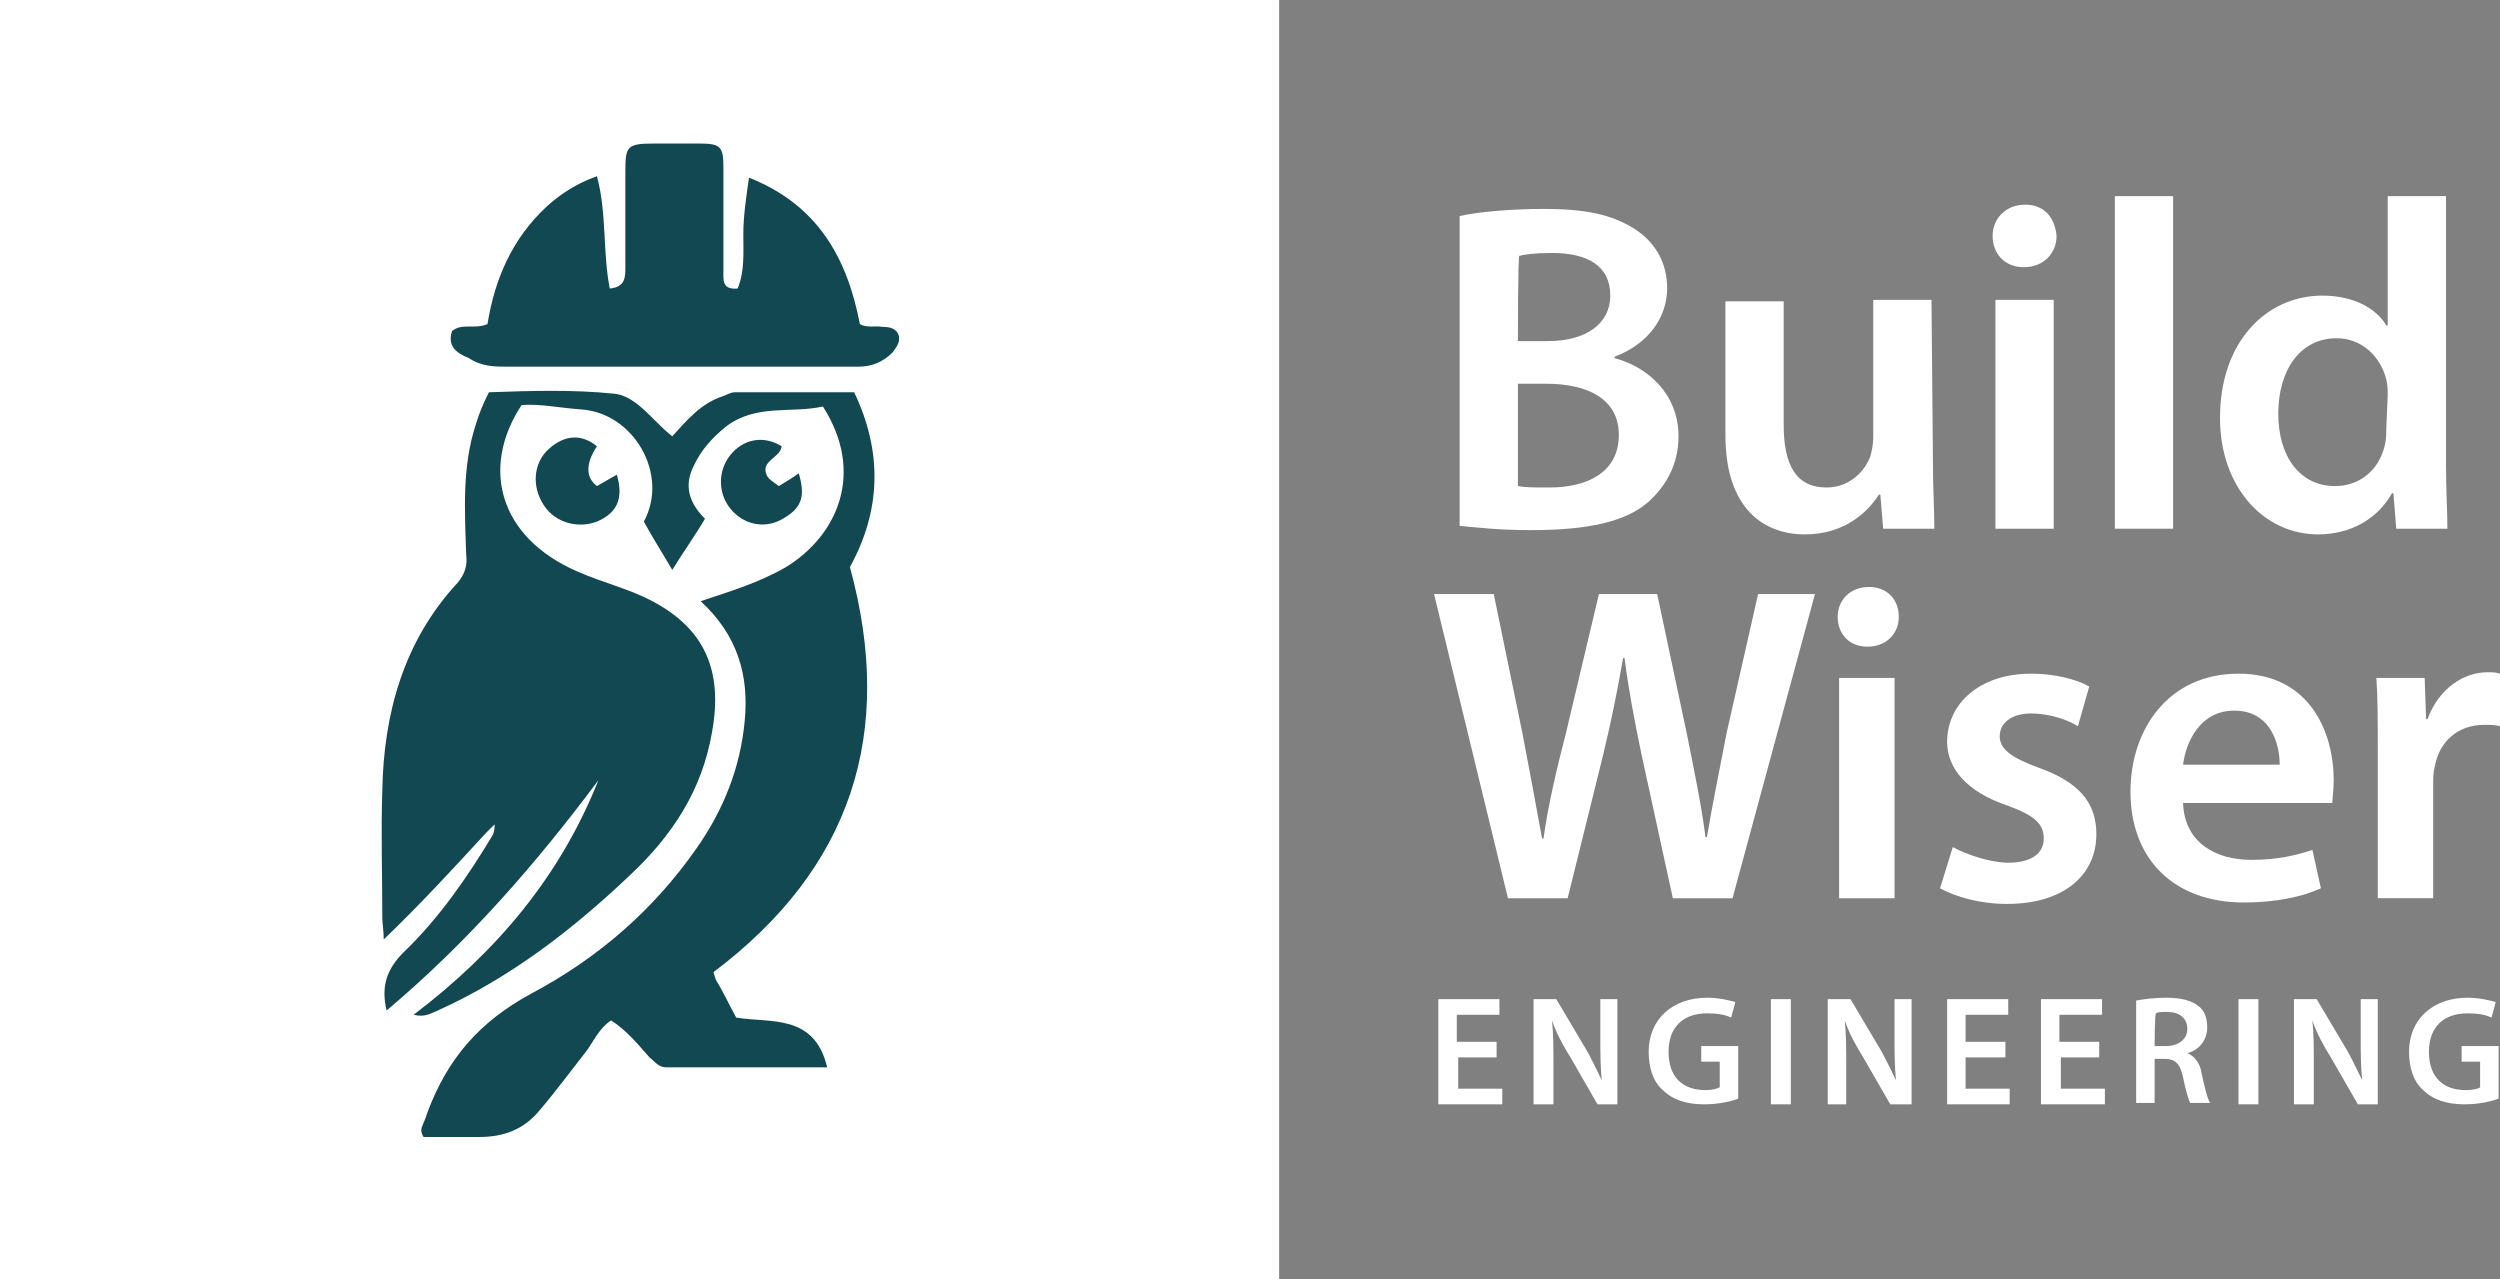 <?xml version="1.0" encoding="utf-8"?>
<!-- Generator: Adobe Illustrator 28.4.1, SVG Export Plug-In . SVG Version: 6.00 Build 0)  -->
<svg version="1.1" id="Layer_1" xmlns="http://www.w3.org/2000/svg" xmlns:xlink="http://www.w3.org/1999/xlink" x="0px" y="0px"
	 viewBox="0 0 175.9 90" style="enable-background:new 0 0 175.9 90;" xml:space="preserve">
<rect x="0" y="0" width="175.9" height="90" fill="#808080" stroke="none"/>
<style type="text/css">
	.st0{fill:#FFFFFF;}
	.st1{fill:#124851;}
</style>
<g>
	<rect class="st0" width="90" height="90"/>
	<g>
		<path class="st1" d="M34.2,58.6c-2.3,2.5-4.6,5-7.2,7.5c0-0.6-0.1-1.1-0.1-1.5c0-3-0.1-6,0-9c0.1-5.4,1.5-10.5,5.3-14.6
			c0.5-0.6,0.7-1.2,0.6-2c-0.1-3.1-0.3-6.2,0.7-9.2c0.2-0.7,0.5-1.4,0.9-2.2c2.9-0.1,5.9-0.2,8.8,0.1c1.1,0.1,2,1,2.8,1.8
			c0.4,0.4,0.8,0.8,1.3,1.2c1-1.1,2-2.3,3.5-2.8c0.3-0.1,0.6-0.3,0.9-0.3c2.8,0,5.5,0,8.4,0c2,4.2,1.9,8.3-0.3,12.3
			c3.2,11.7,0.1,21.2-9.6,28.5c0.1,0.3,0.1,0.4,0.2,0.6c0.5,0.8,0.9,1.7,1.4,2.6c2.4,0.4,5.5-0.3,6.4,3.5c-3.8,0-7.6,0-11.3,0
			c-0.6,0-0.8-0.4-1.2-0.7c-0.8-0.9-1.6-1.9-2.7-2.6c-0.8,0.5-1.2,1.4-1.7,2.1c-1.1,1.4-2.2,2.9-3.4,4.3c-1.1,1.3-2.5,1.8-4.2,1.8
			c-1.3,0-2.7,0-3.9,0c-0.3-0.5-0.1-0.7,0-1c0.1-0.2,0.2-0.5,0.3-0.8c1.4-3.7,3.6-6.3,7.3-8.3C42.1,67.4,46,64,49,59.7
			c1.9-2.7,3.1-5.7,3.4-9c0.3-3.2-0.5-6-3.1-8.4c2.1-0.7,4.1-1.3,6-2.4c3.6-2.2,5.6-6.6,2.6-11.3c-2.2,0.5-4.7-0.2-6.8,1.4
			c-1,0.8-1.8,1.7-2.3,2.8c-0.7,1.4-0.3,2.6,0.8,3.7c-0.7,1.2-1.5,2.3-2.3,3.6c-0.7-1.2-1.4-2.3-2-3.4c1.8-3.3-0.7-7.7-4.5-7.9
			c-1.4-0.1-2.8-0.4-4.1-0.3c-2.9,4.4-1.6,9.3,3.9,11.7c1.8,0.8,3.6,1.2,5.3,2.1c3.6,1.9,5,4.8,4.2,9.2c-0.7,4.1-2.8,7.3-5.8,10.1
			c-4,3.8-8.4,7.2-13.5,9.5c-0.5,0.2-0.9,0.5-1.7,0.3c5.8-4.4,10.3-9.7,13-16.5c-4.4,5.9-9.2,11.4-14.9,16.2c-0.4-1.7,0-2.9,1.2-4.1
			c2.5-2.4,4.5-5.3,6.3-8.3c0.1-0.3,0.1-0.5,0.1-0.7C34.5,58.3,34.4,58.4,34.2,58.6L34.2,58.6z"/>
		<path class="st1" d="M31.8,23.3c0.7-0.6,1.6-0.1,2.5-0.5c0.5-3.1,1.7-6,4.2-8.3c1-0.9,2.1-1.6,3.5-2.1c0.7,2.6,0.4,5.3,0.9,7.9
			c1.1-0.1,1.1-0.8,1.1-1.5c0-2.2,0-4.5,0-6.7c0-1.8,0.1-2,2-2c1,0,2.1,0,3.2,0c1.5,0,1.7,0.2,1.7,1.7c0,2.4,0,4.9,0,7.3
			c0,0.6-0.1,1.3,1,1.2c0.5-1.2,0.4-2.5,0.4-3.8c0-1.3,0.2-2.6,0.4-4c4.8,1.9,6.9,5.6,7.8,10.3c0.5,0.3,1.1,0.1,1.6,0.2
			c0.5,0,0.9,0.1,1.1,0.5c0.2,0.5-0.1,0.9-0.4,1.3c-0.7,0.7-1.5,1-2.4,1c-1.2,0-2.3,0-3.4,0c-7.1,0-14.2,0-21.2,0
			c-1,0-1.9,0-2.8-0.6C32,24.8,31.5,24.3,31.8,23.3L31.8,23.3z"/>
		<path class="st1" d="M42,34.2c0.5-0.3,0.9-0.5,1.4-0.8c0.5,1.7,0,2.7-1.4,3.3c-1.3,0.5-2.9,0.1-3.7-1.1c-0.9-1.3-0.8-3,0.3-4
			c1.1-1,2.3-1.1,3.4-0.2C41.2,32.6,41.2,33.6,42,34.2z"/>
		<path class="st1" d="M54.8,34.2c0.5-0.3,1-0.6,1.4-0.9c0.5,1.7,0.2,2.5-1.3,3.3c-1.2,0.6-2.6,0.3-3.5-0.8c-0.9-1.1-0.9-2.7,0-3.8
			c0.9-1.1,2.3-1.4,3.6-0.6c-0.1,0.8-1.4,1-1.1,1.9C54,33.7,54.4,33.9,54.8,34.2z"/>
	</g>
	<g>
		<g>
			<path class="st0" d="M102.7,15.2c1.3-0.3,3.7-0.5,5.9-0.5c3,0,4.8,0.4,6.4,1.4c1.4,0.9,2.3,2.3,2.3,4.2c0,2-1.3,3.9-3.7,4.8v0.1
				c2.3,0.6,4.5,2.5,4.5,5.5c0,2-0.9,3.5-2.1,4.6c-1.6,1.4-4.2,2-8.3,2c-2.3,0-3.9-0.2-5-0.3L102.7,15.2L102.7,15.2z M106.8,24h2.1
				c2.8,0,4.4-1.3,4.4-3.2c0-2.1-1.6-3-4.1-3c-1.2,0-1.9,0.1-2.3,0.2C106.8,18,106.8,24,106.8,24z M106.8,34.2
				c0.5,0.1,1.2,0.1,2.2,0.1c2.6,0,4.9-1,4.9-3.7c0-2.6-2.3-3.6-5.1-3.6h-2C106.8,27,106.8,34.2,106.8,34.2z"/>
			<path class="st0" d="M136,32.4c0,1.9,0.1,3.5,0.1,4.8h-3.6l-0.2-2.4h-0.1c-0.7,1.1-2.3,2.8-5.2,2.8s-5.6-1.8-5.6-7v-9.4h4.1v8.7
				c0,2.7,0.8,4.4,3,4.4c1.6,0,2.7-1.1,3.1-2.2c0.1-0.4,0.2-0.8,0.2-1.3v-9.7h4.1L136,32.4L136,32.4z"/>
			<path class="st0" d="M144.7,16.6c0,1.2-0.9,2.2-2.3,2.2c-1.4,0-2.2-1-2.2-2.2c0-1.2,0.9-2.2,2.3-2.2S144.6,15.4,144.7,16.6
				L144.7,16.6z M140.4,37.2V21.1h4.1v16.1H140.4z"/>
			<path class="st0" d="M148.8,13.8h4.1v23.4h-4.1V13.8z"/>
			<path class="st0" d="M172.1,13.8v18.9c0,1.7,0.1,3.4,0.1,4.5h-3.6l-0.2-2.5h-0.1c-1,1.8-2.9,2.9-5.2,2.9c-3.8,0-6.9-3.3-6.9-8.2
				c0-5.4,3.3-8.6,7.2-8.6c2.2,0,3.8,0.9,4.5,2.1h0.1v-9.1L172.1,13.8L172.1,13.8z M168,27.8c0-0.3,0-0.7-0.1-1.1
				c-0.4-1.6-1.7-2.9-3.5-2.9c-2.6,0-4.1,2.3-4.1,5.3s1.5,5.1,4,5.1c1.7,0,3.1-1.1,3.5-2.9c0.1-0.4,0.1-0.8,0.1-1.2L168,27.8
				L168,27.8z"/>
			<path class="st0" d="M106.1,63.2l-5.2-21.4h4.2l2,9.7c0.5,2.6,1,5.3,1.4,7.5h0.1c0.3-2.2,0.9-4.8,1.6-7.5l2.3-9.7h4.1l2.1,9.9
				c0.5,2.5,1,4.9,1.3,7.2h0.1c0.4-2.4,0.9-4.8,1.4-7.4l2.2-9.7h4l-5.8,21.4h-4.2l-2.2-10.1c-0.5-2.4-0.9-4.5-1.2-6.8h-0.1
				c-0.4,2.3-0.8,4.3-1.4,6.8l-2.5,10.1L106.1,63.2L106.1,63.2z"/>
			<path class="st0" d="M133.6,43.4c0,1.2-0.9,2.1-2.2,2.1c-1.3,0-2.1-0.9-2.1-2.1c0-1.2,0.9-2.1,2.2-2.1S133.6,42.2,133.6,43.4
				L133.6,43.4z M129.4,63.2V47.7h3.9v15.5C133.4,63.2,129.4,63.2,129.4,63.2z"/>
			<path class="st0" d="M137.4,59.6c0.9,0.5,2.6,1.1,3.9,1.1c1.7,0,2.5-0.7,2.5-1.7s-0.6-1.6-2.5-2.3c-3-1-4.3-2.7-4.3-4.5
				c0-2.7,2.3-4.8,5.9-4.8c1.7,0,3.2,0.4,4.1,0.9l-0.8,2.8c-0.6-0.4-1.9-0.9-3.3-0.9s-2.2,0.7-2.2,1.6s0.8,1.5,2.7,2.2
				c2.8,1,4.1,2.4,4.1,4.7c0,2.8-2.2,4.9-6.3,4.9c-1.9,0-3.6-0.5-4.7-1.1L137.4,59.6L137.4,59.6z"/>
			<path class="st0" d="M153.6,56.5c0.1,2.8,2.3,4,4.8,4c1.8,0,3.1-0.3,4.3-0.7l0.6,2.7c-1.3,0.6-3.2,1-5.4,1c-5,0-8-3.1-8-7.8
				c0-4.3,2.6-8.3,7.6-8.3s6.7,4.1,6.7,7.5c0,0.7-0.1,1.3-0.1,1.6L153.6,56.5L153.6,56.5z M160.4,53.8c0-1.4-0.6-3.8-3.2-3.8
				c-2.4,0-3.4,2.2-3.6,3.8H160.4L160.4,53.8z"/>
			<path class="st0" d="M167.3,52.7c0-2.1,0-3.6-0.1-5h3.4l0.1,2.9h0.1c0.8-2.2,2.6-3.3,4.2-3.3c0.4,0,0.6,0,0.9,0.1v3.7
				c-0.3-0.1-0.7-0.1-1.1-0.1c-1.9,0-3.2,1.2-3.5,3c-0.1,0.3-0.1,0.8-0.1,1.2v8h-3.9L167.3,52.7L167.3,52.7z"/>
		</g>
		<g>
			<path class="st0" d="M105.4,74.4h-2.8v2.2h3.1v1.1h-4.5v-7.4h4.3v1.1h-3v1.9h2.8V74.4L105.4,74.4z"/>
			<path class="st0" d="M107.9,77.7v-7.4h1.6l1.9,3.2c0.5,0.8,0.9,1.7,1.3,2.5h0c-0.1-1-0.1-1.9-0.1-3.1v-2.6h1.2v7.4h-1.4l-1.9-3.3
				c-0.5-0.8-1-1.7-1.3-2.6h0c0.1,1,0.1,1.9,0.1,3.2v2.7C109.2,77.7,107.9,77.7,107.9,77.7z"/>
			<path class="st0" d="M122.3,77.3c-0.5,0.2-1.4,0.4-2.4,0.4c-1.2,0-2.2-0.3-2.9-1c-0.7-0.6-1-1.6-1-2.7c0-2.3,1.7-3.8,4.1-3.8
				c0.9,0,1.6,0.2,2,0.3l-0.3,1.1c-0.4-0.2-0.9-0.3-1.7-0.3c-1.6,0-2.7,0.9-2.7,2.7s1,2.7,2.6,2.7c0.5,0,0.8-0.1,1-0.2v-1.8h-1.3
				v-1.1h2.6L122.3,77.3L122.3,77.3z"/>
			<path class="st0" d="M126,70.3v7.4h-1.4v-7.4H126z"/>
			<path class="st0" d="M128.6,77.7v-7.4h1.6l1.9,3.2c0.5,0.8,0.9,1.7,1.3,2.5h0c-0.1-1-0.1-1.9-0.1-3.1v-2.6h1.2v7.4H133l-1.9-3.3
				c-0.5-0.8-1-1.7-1.3-2.6h0c0.1,1,0.1,1.9,0.1,3.2v2.7H128.6L128.6,77.7z"/>
			<path class="st0" d="M141.1,74.4h-2.8v2.2h3.1v1.1H137v-7.4h4.3v1.1h-3v1.9h2.8V74.4L141.1,74.4z"/>
			<path class="st0" d="M147.8,74.4H145v2.2h3.1v1.1h-4.5v-7.4h4.3v1.1h-3v1.9h2.8V74.4L147.8,74.4z"/>
			<path class="st0" d="M150.3,70.4c0.5-0.1,1.3-0.2,2.1-0.2c1.1,0,1.8,0.2,2.3,0.6c0.4,0.3,0.6,0.8,0.6,1.5c0,0.9-0.6,1.6-1.4,1.8
				v0c0.5,0.2,0.9,0.7,1,1.4c0.2,0.9,0.4,1.8,0.6,2.1h-1.4c-0.1-0.2-0.3-0.8-0.5-1.8c-0.2-1-0.6-1.3-1.3-1.3h-0.7v3.1h-1.3
				L150.3,70.4L150.3,70.4z M151.6,73.6h0.8c0.9,0,1.5-0.5,1.5-1.2c0-0.8-0.6-1.2-1.4-1.2c-0.4,0-0.7,0-0.8,0.1
				C151.6,71.3,151.6,73.6,151.6,73.6z"/>
			<path class="st0" d="M158.9,70.3v7.4h-1.4v-7.4H158.9z"/>
			<path class="st0" d="M161.4,77.7v-7.4h1.6l1.9,3.2c0.5,0.8,0.9,1.7,1.3,2.5h0c-0.1-1-0.1-1.9-0.1-3.1v-2.6h1.2v7.4h-1.4l-1.9-3.3
				c-0.5-0.8-1-1.7-1.3-2.6h0c0.1,1,0.1,1.9,0.1,3.2v2.7H161.4L161.4,77.7z"/>
			<path class="st0" d="M175.8,77.3c-0.5,0.2-1.4,0.4-2.4,0.4c-1.2,0-2.2-0.3-2.9-1c-0.7-0.6-1-1.6-1-2.7c0-2.3,1.7-3.8,4.1-3.8
				c0.9,0,1.6,0.2,2,0.3l-0.3,1.1c-0.4-0.2-0.9-0.3-1.7-0.3c-1.6,0-2.7,0.9-2.7,2.7s1,2.7,2.6,2.7c0.5,0,0.9-0.1,1-0.2v-1.8h-1.3
				v-1.1h2.6L175.8,77.3L175.8,77.3z"/>
		</g>
	</g>
</g>
</svg>
